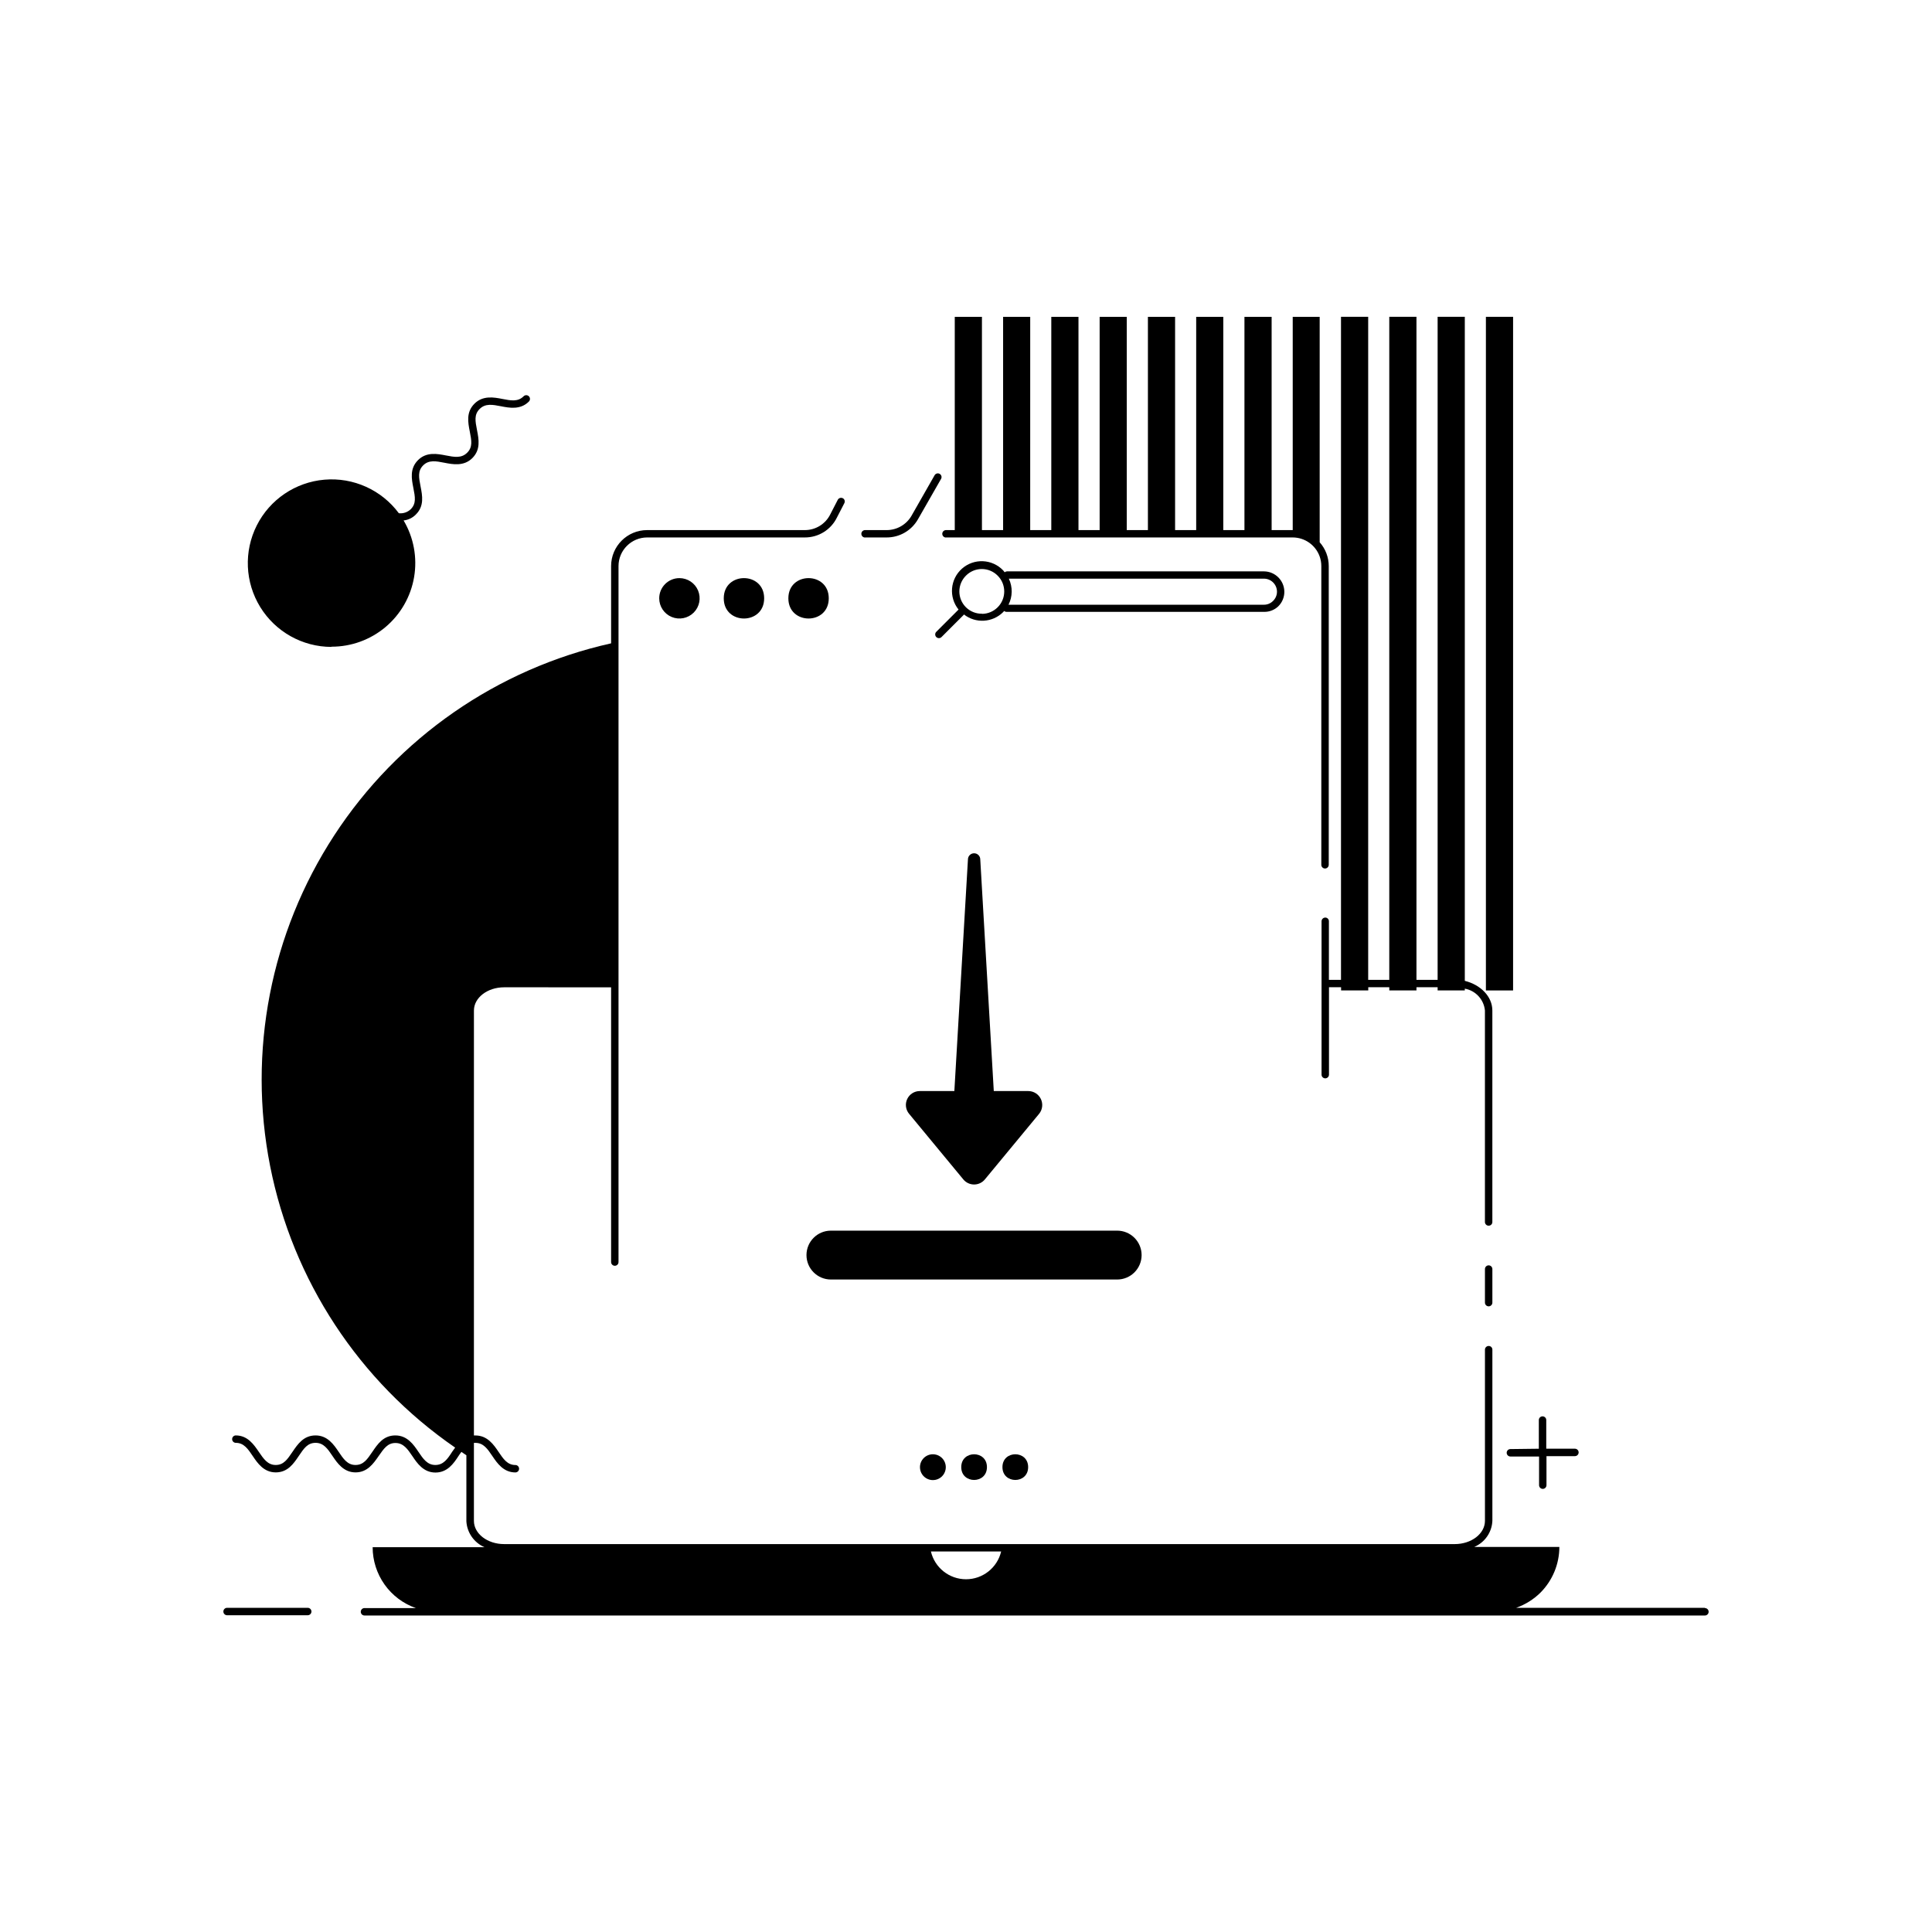<?xml version="1.0" encoding="UTF-8"?>
<!-- Uploaded to: ICON Repo, www.svgrepo.com, Generator: ICON Repo Mixer Tools -->
<svg fill="#000000" width="800px" height="800px" version="1.1" viewBox="144 144 512 512" xmlns="http://www.w3.org/2000/svg">
 <g>
  <path d="m537.78 227.96h7.203v178.52h-7.203z"/>
  <path d="m231.85 315.38c5.246 0.012 10.32-1.84 14.332-5.219 4.008-3.383 6.688-8.074 7.562-13.242 0.875-5.172-0.113-10.484-2.785-14.996 1.242-0.129 2.402-0.695 3.266-1.594 2.242-2.223 1.711-4.961 1.238-7.379-0.473-2.422-0.809-4.133 0.688-5.629s3.426-1.121 5.629-0.688 5.156 1.004 7.398-1.238c2.242-2.242 1.711-4.981 1.238-7.398-0.473-2.422-0.809-4.133 0.707-5.629 1.516-1.496 3.406-1.141 5.629-0.707s5.156 1.004 7.398-1.238l0.008-0.008c0.387-0.387 0.387-1.012 0-1.398-0.383-0.383-1.012-0.383-1.395 0-1.496 1.516-3.426 1.141-5.629 0.707s-5.156-0.984-7.398 1.258c-2.242 2.242-1.711 4.961-1.238 7.379 0.473 2.422 0.809 4.133-0.707 5.629s-3.406 1.141-5.629 0.707c-2.223-0.434-5.137-1.004-7.379 1.238-2.242 2.242-1.711 4.981-1.238 7.379 0.473 2.402 0.809 4.133-0.688 5.629l-0.008 0.008c-0.844 0.805-1.996 1.191-3.148 1.062-4.59-6.184-12.059-9.551-19.73-8.891-7.676 0.66-14.461 5.25-17.926 12.129s-3.117 15.062 0.918 21.621c4.035 6.559 11.184 10.559 18.887 10.566z"/>
  <path d="m495.21 387.17c-0.543 0-0.984 0.441-0.984 0.984v40.641-0.004c0 0.543 0.441 0.984 0.984 0.984 0.543 0 0.984-0.441 0.984-0.984v-23.16h3.207v0.848h7.203v-0.848h5.57v0.848h7.203v-0.848h5.609v0.848h7.203v-0.477c2.871 0.516 5.051 2.883 5.332 5.785v56.07c0.012 0.535 0.449 0.965 0.984 0.965 0.258 0.004 0.508-0.094 0.695-0.277 0.184-0.18 0.289-0.43 0.289-0.688v-56.051c0-3.719-3.109-6.828-7.301-7.871v-175.98h-7.203v175.72h-5.609v-175.72h-7.203v175.72h-5.59v-175.72h-7.203v175.72h-3.207v-15.488c0.016-0.266-0.078-0.527-0.262-0.723-0.184-0.191-0.438-0.301-0.703-0.301z"/>
  <path d="m394.64 286.43h91.945c3.188 0.004 6.035 2 7.125 4.996 0.301 0.828 0.453 1.699 0.453 2.578v79.176c0 0.543 0.441 0.984 0.984 0.984 0.543 0 0.984-0.441 0.984-0.984v-79.176c0-2.32-0.855-4.562-2.402-6.297v-59.746h-7.144v56.52h-5.59v-56.52h-7.203v56.52h-5.609l0.004-56.52h-7.184v56.52h-5.59v-56.52h-7.203v56.52h-5.609v-56.52h-7.184v56.52h-5.609v-56.52h-7.203v56.52h-5.59l0.004-56.52h-7.184v56.52h-5.609v-56.52h-7.203v56.52h-2.324c-0.543 0-0.984 0.441-0.984 0.984 0 0.543 0.441 0.984 0.984 0.984z"/>
  <path d="m373.25 286.43h5.727c3.426 0.004 6.586-1.828 8.285-4.805l6.102-10.668v0.004c0.145-0.23 0.191-0.508 0.125-0.77-0.066-0.262-0.238-0.484-0.473-0.617-0.234-0.133-0.516-0.164-0.773-0.082-0.258 0.078-0.473 0.262-0.594 0.504l-6.082 10.668h0.004c-1.359 2.359-3.871 3.812-6.594 3.816h-5.727c-0.543 0-0.984 0.441-0.984 0.984 0 0.543 0.441 0.984 0.984 0.984z"/>
  <path d="m318.7 302.56c0 2.164 1.305 4.117 3.305 4.945 2 0.828 4.305 0.371 5.836-1.16s1.988-3.832 1.16-5.832-2.781-3.305-4.945-3.305c-2.957 0-5.356 2.394-5.356 5.352z"/>
  <path d="m346.51 302.56c0 7.137-10.707 7.137-10.707 0s10.707-7.137 10.707 0"/>
  <path d="m363.63 302.56c0 7.137-10.707 7.137-10.707 0s10.707-7.137 10.707 0"/>
  <path d="m538.51 479.33c-0.543 0-0.984 0.441-0.984 0.984v8.895c0 0.262 0.102 0.512 0.289 0.695 0.184 0.188 0.434 0.289 0.695 0.289 0.262 0 0.512-0.102 0.695-0.289 0.184-0.184 0.289-0.434 0.289-0.695v-8.895c0-0.262-0.105-0.512-0.289-0.695-0.184-0.184-0.434-0.289-0.695-0.289z"/>
  <path d="m387.8 532.8c-0.008 1.387 0.82 2.641 2.102 3.176 1.277 0.535 2.754 0.25 3.738-0.73 0.98-0.977 1.277-2.449 0.75-3.734-0.527-1.281-1.777-2.117-3.164-2.117-1.887 0-3.414 1.523-3.426 3.406z"/>
  <path d="m405.55 532.8c0 4.539-6.809 4.539-6.809 0 0-4.539 6.809-4.539 6.809 0"/>
  <path d="m416.47 532.8c0 4.539-6.812 4.539-6.812 0 0-4.539 6.812-4.539 6.812 0"/>
  <path d="m595.82 570.09h-50.027c2.422-0.855 4.625-2.231 6.453-4.035 3.199-3.219 4.996-7.566 5-12.102h-22.555c2.801-1.184 4.672-3.871 4.805-6.91v-45.383c0-0.258-0.105-0.508-0.289-0.688-0.188-0.18-0.438-0.281-0.695-0.273-0.535 0-0.973 0.426-0.984 0.961v45.383c0 3.406-3.582 6.16-8.012 6.16h-251.91c-4.43 0-8.012-2.754-8.012-6.16v-20.664h0.414c2.125 0 3.207 1.613 4.469 3.484 1.258 1.871 2.953 4.348 6.102 4.348 0.547 0 0.984-0.438 0.984-0.98 0-0.547-0.438-0.984-0.984-0.984-2.125 0-3.207-1.633-4.469-3.504-1.258-1.871-2.953-4.328-6.102-4.328h-0.414l0.004-112.61c0-3.406 3.582-6.16 8.012-6.16l28.34 0.004v72.816c0.008 0.539 0.441 0.973 0.98 0.98 0.262 0 0.512-0.102 0.699-0.285 0.184-0.188 0.285-0.438 0.285-0.695v-184.46c0.012-4.18 3.398-7.562 7.578-7.574h41.781c3.617 0.023 6.93-2.027 8.52-5.273l1.969-3.816v-0.004c0.125-0.23 0.145-0.5 0.062-0.75-0.078-0.25-0.258-0.453-0.496-0.566-0.488-0.23-1.07-0.031-1.316 0.449l-1.969 3.816v0.004c-1.27 2.574-3.898 4.203-6.769 4.191h-41.781c-5.262 0-9.535 4.262-9.543 9.523v20.488c-30.156 6.738-56.484 24.996-73.367 50.879-16.883 25.879-22.98 57.332-16.996 87.645 5.988 30.316 23.582 57.09 49.035 74.613l-0.789 1.102c-1.258 1.969-2.344 3.504-4.469 3.504s-3.227-1.633-4.488-3.504c-1.258-1.871-2.934-4.328-6.102-4.328-3.168 0-4.703 2.301-6.082 4.328-1.379 2.027-2.363 3.504-4.488 3.504s-3.207-1.633-4.469-3.504c-1.258-1.871-2.934-4.328-6.102-4.328-3.168 0-4.723 2.301-6.102 4.328-1.379 2.027-2.344 3.504-4.469 3.504s-3.207-1.633-4.488-3.504c-1.277-1.871-2.934-4.328-6.082-4.328l0.012-0.004c-0.543 0-0.984 0.441-0.984 0.984 0 0.543 0.441 0.984 0.984 0.984 2.125 0 3.207 1.613 4.469 3.484 1.258 1.871 2.934 4.348 6.102 4.348s4.723-2.301 6.102-4.348c1.379-2.047 2.344-3.484 4.469-3.484s3.207 1.613 4.469 3.484c1.258 1.871 2.953 4.348 6.102 4.348 3.144 0 4.738-2.34 6.113-4.309 1.379-1.969 2.363-3.484 4.469-3.484s3.227 1.613 4.488 3.484c1.258 1.871 2.934 4.348 6.102 4.348s4.82-2.379 6.098-4.348c0.254-0.395 0.512-0.766 0.789-1.121l1.32 0.887v17.457l-0.004-0.004c0.156 3.031 2.019 5.707 4.805 6.91h-29.641c0 3.543 1.105 7 3.156 9.895 2.051 2.891 4.953 5.07 8.297 6.242h-13.617c-0.543 0-0.984 0.441-0.984 0.984s0.441 0.984 0.984 0.984h355.23c0.543 0 0.984-0.441 0.984-0.984s-0.441-0.984-0.984-0.984zm-205.12-14.938h18.617c-1.02 4.316-4.875 7.367-9.309 7.367-4.438 0-8.293-3.051-9.309-7.367z"/>
  <path d="m225.55 570.09h-21.371c-0.547 0-0.984 0.441-0.984 0.984s0.438 0.984 0.984 0.984h21.371c0.543 0 0.984-0.441 0.984-0.984s-0.441-0.984-0.984-0.984z"/>
  <path d="m544.27 528.02c-0.543 0-0.984 0.441-0.984 0.984s0.441 0.984 0.984 0.984h7.598v7.598c0 0.543 0.438 0.984 0.984 0.984 0.543 0 0.98-0.441 0.98-0.984v-7.695h7.539c0.543 0 0.984-0.441 0.984-0.984 0-0.543-0.441-0.984-0.984-0.984h-7.598v-7.598 0.004c0-0.547-0.438-0.984-0.984-0.984-0.543 0-0.984 0.438-0.984 0.984v7.598z"/>
  <path d="m405 456.56 14.367-17.379c0.902-1.102 1.09-2.629 0.48-3.922-0.609-1.289-1.906-2.113-3.332-2.117h-9.152l-3.582-61.383c0-0.902-0.73-1.633-1.633-1.633-0.902 0-1.633 0.73-1.633 1.633l-3.602 61.383h-9.152c-1.434-0.004-2.734 0.82-3.344 2.117-0.609 1.297-0.41 2.824 0.508 3.922l14.367 17.379c0.703 0.852 1.75 1.344 2.856 1.344 1.102 0 2.148-0.492 2.852-1.344z"/>
  <path d="m446.54 476.61c0-1.719-0.684-3.363-1.898-4.578-1.215-1.215-2.859-1.898-4.578-1.898h-75.867c-3.574 0-6.473 2.898-6.473 6.477 0 3.574 2.898 6.473 6.473 6.473h75.867c1.719 0 3.363-0.68 4.578-1.895 1.215-1.215 1.898-2.859 1.898-4.578z"/>
  <path d="m482.77 304.67c1.02-1.008 1.594-2.383 1.594-3.816 0-2.992-2.422-5.422-5.414-5.434h-68.094 0.004c-0.227 0.008-0.441 0.09-0.613 0.238-0.137-0.156-0.234-0.336-0.395-0.492h0.004c-2.914-3.059-7.719-3.277-10.895-0.492-3.172 2.785-3.586 7.578-0.934 10.863l-5.902 5.902h-0.004c-0.375 0.383-0.375 0.996 0 1.379 0.188 0.188 0.445 0.293 0.711 0.293 0.258-0.004 0.508-0.109 0.688-0.293l5.902-5.902v-0.098l0.004-0.004c3.129 2.465 7.606 2.203 10.43-0.609l0.254-0.297c0.176 0.156 0.398 0.238 0.629 0.238h68.211c1.422 0.039 2.797-0.492 3.82-1.477zm-78.504 1.969c-1.594 0.035-3.133-0.574-4.269-1.691-1.125-1.109-1.758-2.625-1.758-4.203 0-1.578 0.633-3.094 1.758-4.203 1.105-1.117 2.617-1.746 4.191-1.746 1.574 0 3.082 0.629 4.191 1.746 1.125 1.109 1.754 2.625 1.754 4.203 0 1.578-0.629 3.094-1.754 4.203-1.094 1.09-2.57 1.715-4.113 1.73zm7.106-9.289h67.582-0.004c0.922 0 1.801 0.363 2.449 1.016 0.652 0.648 1.016 1.527 1.016 2.449-0.004 0.918-0.379 1.801-1.043 2.438-0.637 0.652-1.512 1.012-2.422 1.004h-67.68c1.086-2.152 1.121-4.684 0.102-6.867z"/>
 </g>
</svg>
